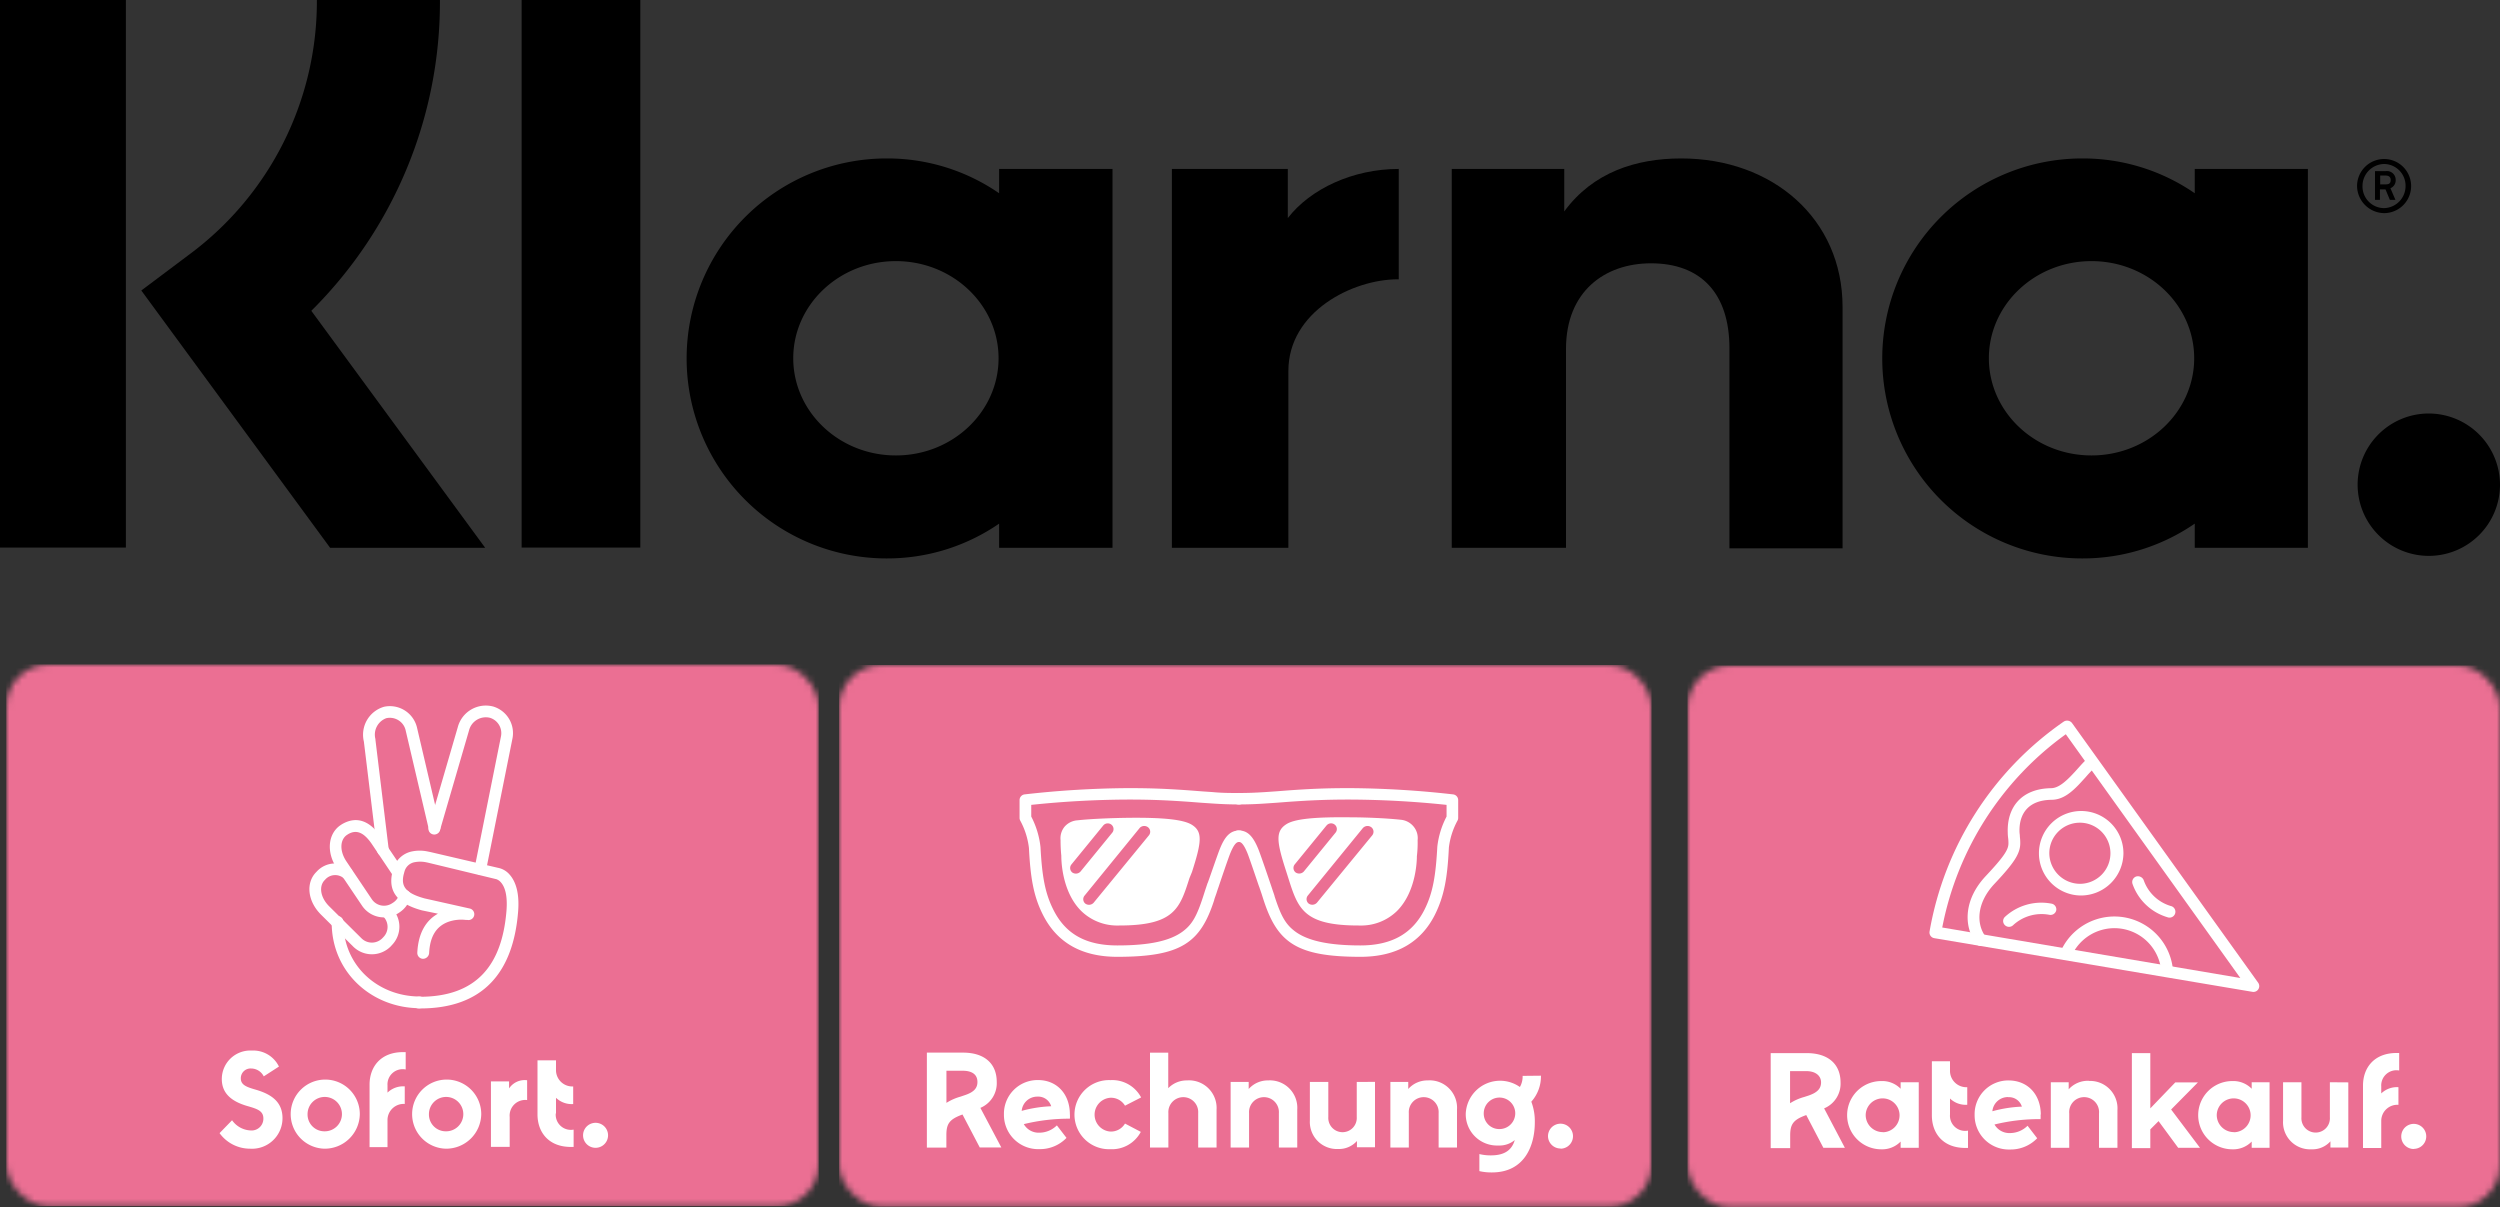 <svg xmlns="http://www.w3.org/2000/svg" xmlns:xlink="http://www.w3.org/1999/xlink" viewBox="0 0 400 193.15"><rect x="0" y="0" width="400" height="193.15" fill="#333333" stroke="none"/><defs><style>.cls-1{fill:#fff;}.cls-2{mask:url(#mask);}.cls-3{fill:#eb6f93;}.cls-4{mask:url(#mask-2-2);}.cls-5{mask:url(#mask-3);}</style><mask id="mask" x="1" y="106.31" width="130" height="86.67" maskUnits="userSpaceOnUse"><g transform="translate(0 -0.35)"><g id="mask-2"><rect id="path-1" class="cls-1" x="1" y="106.67" width="130" height="86.67" rx="6.77" ry="6.77"/></g></g></mask><mask id="mask-2-2" x="134.25" y="106.4" width="130" height="86.67" maskUnits="userSpaceOnUse"><g transform="translate(0 -0.35)"><g id="mask-2-3" data-name="mask-2"><rect id="path-1-2" data-name="path-1" class="cls-1" x="134.25" y="106.75" width="130" height="86.67" rx="6.77" ry="6.77"/></g></g></mask><mask id="mask-3" x="270" y="106.48" width="130" height="86.67" maskUnits="userSpaceOnUse"><g transform="translate(0 -0.35)"><g id="mask-2-4" data-name="mask-2"><rect id="path-1-3" data-name="path-1" class="cls-1" x="270" y="106.83" width="130" height="86.67" rx="6.77" ry="6.77"/></g></g></mask></defs><title>klarna</title><g id="Ebene_1" data-name="Ebene 1"><path d="M70.39.35H50.7A50.39,50.39,0,0,1,30.38,41l-7.77,5.83L52.82,88H77.63L49.81,50.08A69.64,69.64,0,0,0,70.39.35Z" transform="translate(0 -0.35)"/><rect width="20.14" height="87.61"/><rect x="83.46" width="18.99" height="87.61"/><path d="M269,25.7c-7.24,0-14.13,2.21-18.72,8.48v-6.8h-18V88h18.28V56.17c0-9.18,6.19-13.69,13.6-13.69,7.95,0,12.55,4.77,12.55,13.6v32h18.1V49.46C294.81,35.33,283.59,25.7,269,25.7Z" transform="translate(0 -0.35)"/><path d="M159.86,27.38v3.89a31.5,31.5,0,0,0-18-5.57,32,32,0,0,0,0,64,31.57,31.57,0,0,0,18-5.57V88H178V27.38ZM143.34,73.22c-9.09,0-16.42-7-16.42-15.55s7.33-15.54,16.42-15.54,16.43,7,16.43,15.54S152.44,73.22,143.34,73.22Z" transform="translate(0 -0.35)"/><path d="M206.05,35.24V27.38H187.5V88h18.64V59.71c0-9.54,10.33-14.67,17.49-14.67h.17V27.38C216.47,27.38,209.67,30.56,206.05,35.24Z" transform="translate(0 -0.35)"/><path d="M351.16,27.38v3.89a31.5,31.5,0,0,0-18-5.57,32,32,0,0,0,0,64,31.57,31.57,0,0,0,18-5.57V88h18.1V27.38ZM334.64,73.22c-9.09,0-16.42-7-16.42-15.55s7.33-15.54,16.42-15.54,16.43,7,16.43,15.54S343.74,73.22,334.64,73.22Z" transform="translate(0 -0.35)"/><path d="M383.31,29.15a1.4,1.4,0,0,0-1.59-1.42H380v4.6h.79V30.65h.89l.7,1.68h.89l-.8-1.86A1.37,1.37,0,0,0,383.31,29.15Zm-1.59.7h-.89V28.44h.89c.53,0,.79.27.79.71S382.34,29.85,381.72,29.85Z" transform="translate(0 -0.35)"/><path d="M381.45,25.79a4.33,4.33,0,0,0-4.32,4.33,4.39,4.39,0,0,0,4.32,4.33,4.33,4.33,0,0,0,0-8.66Zm0,7.86A3.47,3.47,0,0,1,378,30.12a3.52,3.52,0,0,1,3.44-3.53,3.47,3.47,0,0,1,3.45,3.53A3.53,3.53,0,0,1,381.45,33.65Z" transform="translate(0 -0.35)"/><path d="M388.61,66.51A11.39,11.39,0,1,0,400,77.9,11.42,11.42,0,0,0,388.61,66.51Z" transform="translate(0 -0.35)"/></g><g id="Ebene_2" data-name="Ebene 2"><g id="Badges"><g id="DE"><g id="Badge-_-de_de-_-pay_now-_-descriptive-_pink" data-name="Badge-/-de_de-/-pay_now-/-descriptive-/pink"><g id="BG-_-Radius-5" data-name="BG-/-Radius-5"><g class="cls-2"><g id="Color-_-Pink" data-name="Color-/-Pink"><rect id="BG-2" data-name="BG" class="cls-3" x="1" y="106.31" width="130" height="86.67"/></g></g></g><path id="Sofort." class="cls-1" d="M40,184.14a4.88,4.88,0,0,0,5.2-4.88c0-2.69-1.9-3.86-4.24-4.55-1.5-.43-2.43-.76-2.43-1.82a1.56,1.56,0,0,1,1.67-1.58,2.27,2.27,0,0,1,2,1.26L44.63,171a4.56,4.56,0,0,0-4.33-2.56A4.56,4.56,0,0,0,35.49,173c0,2,1.17,3.47,4.07,4.31,1.58.46,2.58.76,2.58,2a1.89,1.89,0,0,1-2.08,1.91,3.83,3.83,0,0,1-2.93-1.63l-2,2.06A6,6,0,0,0,40,184.14Zm11.91,0a5.53,5.53,0,1,1,5.66-5.53A5.61,5.61,0,0,1,51.92,184.14Zm0-2.78a2.75,2.75,0,1,0-2.7-2.75A2.69,2.69,0,0,0,51.92,181.36Zm13-9.9v-2.77h-.43c-3.6,0-5.35,2.38-5.35,5.2v10H62v-4.37a2.59,2.59,0,0,1,2.76-2.54v-2.81a3.6,3.6,0,0,0-2.76,1V174A2.43,2.43,0,0,1,64.87,171.46Zm6.43,12.68A5.53,5.53,0,1,1,77,178.61,5.61,5.61,0,0,1,71.3,184.14Zm0-2.78a2.75,2.75,0,1,0-2.71-2.75A2.69,2.69,0,0,0,71.3,181.36Zm10.11-6.8v-1.19H78.55v10.48h3v-4.78a2.5,2.5,0,0,1,2.79-2.71v-3.17A3,3,0,0,0,81.41,174.56Zm7.51,3.94V176a3.63,3.63,0,0,0,2.75,1v-2.82a2.61,2.61,0,0,1-2.75-2.54V170H86v8.66c0,2.82,1.75,5.2,5.35,5.2h.43v-2.77A2.43,2.43,0,0,1,88.92,178.5ZM95.29,184a2,2,0,1,0-2-2A2,2,0,0,0,95.29,184Z" transform="translate(0 -0.35)"/><g id="Icons-_-Pay-now-_-White" data-name="Icons-/-Pay-now-/-White"><path id="_Path_" data-name=" Path " class="cls-1" d="M61.33,147a2.34,2.34,0,0,1,0,3.3l-.18.19a2.35,2.35,0,0,1-3.3,0l-5.2-5.15c-1.43-1.44-1.63-3.21-.72-4.15l.18-.19a2.13,2.13,0,0,1,2.83-.18.93.93,0,1,0,1.15-1.47,4,4,0,0,0-5.33.36l-.18.19c-1.69,1.73-1.35,4.65.75,6.76l5.21,5.17a4.24,4.24,0,0,0,6-.08l.18-.2a4.21,4.21,0,0,0-.08-5.93A.94.94,0,0,0,61.33,147Z" transform="translate(0 -0.35)"/><path id="_Path_2" data-name=" Path 2" class="cls-1" d="M58.22,119l2.13,17.5a.93.93,0,1,0,1.85-.23l-2.13-17.55,0-.11a2.8,2.8,0,0,1,1.74-3.35,2.6,2.6,0,0,1,2,.37,2.56,2.56,0,0,1,1.11,1.65l3.71,15.84a.94.94,0,0,0,1.82-.43l-3.7-15.8a4.46,4.46,0,0,0-5.29-3.46A4.65,4.65,0,0,0,58.22,119Z" transform="translate(0 -0.35)"/><path id="_Path_3" data-name=" Path 3" class="cls-1" d="M77.77,139.58l4.21-21a4.44,4.44,0,0,0-3.08-5.19,4.64,4.64,0,0,0-5.65,3.29l-4.66,16a.93.93,0,0,0,.64,1.16.94.94,0,0,0,1.16-.64l4.66-16a2.77,2.77,0,0,1,3.35-2,2.57,2.57,0,0,1,1.75,3l-4.21,21a1,1,0,0,0,.73,1.1A.93.93,0,0,0,77.77,139.58Z" transform="translate(0 -0.35)"/><path id="Shape" class="cls-1" d="M67.18,159.79c-6.67,0-12.24-4.89-12.24-11.84a.94.94,0,1,0-1.87,0c0,8,6.45,13.71,14.11,13.71a.94.94,0,0,0,0-1.87Z" transform="translate(0 -0.35)"/><path id="_Path_4" data-name=" Path 4" class="cls-1" d="M63.88,143.44a2.32,2.32,0,0,1-.92,1.29l-.2.13a2.35,2.35,0,0,1-3.26-.62l-4.09-6.09c-1.12-1.69-1-3.47.1-4.21l.2-.13c1.38-.8,2.55-.2,3.76,1.55l3.42,5.1a.94.94,0,0,0,1.55-1.05L61,134.31c-1.69-2.46-3.78-3.54-6.28-2.09l-.26.17c-2,1.38-2.25,4.31-.62,6.8l4.1,6.09a4.23,4.23,0,0,0,5.85,1.14l.21-.14a4.2,4.2,0,0,0,1.67-2.34.93.93,0,0,0-1.8-.5Z" transform="translate(0 -0.35)"/><path id="Shape-2" data-name="Shape" class="cls-1" d="M70.07,146.54c-1.94,1.08-3.15,3.13-3.3,6.22a.94.94,0,0,0,.89,1,1,1,0,0,0,1-.89c.13-2.8,1.22-4.31,3-5a6.24,6.24,0,0,1,2.87-.33l.24,0a.93.93,0,0,0,.37-1.83l-7.19-1.61c-3.37-.92-3.88-2.17-3.25-4.24a2.06,2.06,0,0,1,1.65-1.56,4.73,4.73,0,0,1,1.76,0l.34.07L79.33,141a.65.65,0,0,1,.21.07,1.67,1.67,0,0,1,.56.41c.73.78,1.13,2.25.93,4.67-.71,8.49-4.67,13.77-14.06,13.68a.94.94,0,0,0-.94.93.93.93,0,0,0,.93.94c10.54.1,15.15-6,15.93-15.39.25-2.91-.3-4.9-1.43-6.11a3.24,3.24,0,0,0-1.78-1l-10.8-2.52-.49-.1a6.1,6.1,0,0,0-2.48,0,3.91,3.91,0,0,0-3,2.84c-.9,3,.06,5.36,4.6,6.59Z" transform="translate(0 -0.35)"/></g></g></g></g><g id="Badges-2" data-name="Badges"><g id="DE-2" data-name="DE"><g id="Badge-_-de_de-_-pay_later-_-descriptive-_pink" data-name="Badge-/-de_de-/-pay_later-/-descriptive-/pink"><g id="BG-_-Radius-5-2" data-name="BG-/-Radius-5"><g class="cls-4"><g id="Color-_-Pink-2" data-name="Color-/-Pink"><rect id="BG-4" data-name="BG" class="cls-3" x="134.25" y="106.4" width="130" height="86.67"/></g></g></g><path id="Rechnung." class="cls-1" d="M160.21,183.94h-3.45L154,178.67c-2.1.76-2.58,1.48-2.58,3.3v2h-3.12V168.77h5.79c3.4,0,5.39,1.73,5.39,4.7a4.28,4.28,0,0,1-2.62,4.14Zm-8.78-7.13a8.31,8.31,0,0,1,2.26-1l.64-.22c1.44-.47,2.06-1.1,2.06-2.12,0-1.17-.82-1.8-2.36-1.8h-2.6Zm19.75,1.8a5,5,0,0,1,0,.73,30.57,30.57,0,0,0-7.37.87,2.73,2.73,0,0,0,2.5,1.37,4,4,0,0,0,2.79-1.17l1.54,2a5.86,5.86,0,0,1-4.33,1.8,5.48,5.48,0,0,1-5.68-5.55,5.38,5.38,0,0,1,5.48-5.5C169.08,173.17,171.16,175.36,171.18,178.61Zm-5.2-2.8a2.5,2.5,0,0,0-2.51,2.28,20.89,20.89,0,0,1,4.72-.74A2.16,2.16,0,0,0,166,175.81Zm11.65,8.41a5.22,5.22,0,0,0,4.9-2.77L180,180.12a2.62,2.62,0,0,1-2.32,1.28,2.71,2.71,0,0,1,0-5.41,2.61,2.61,0,0,1,2.32,1.27l2.58-1.32a5.22,5.22,0,0,0-4.9-2.77,5.53,5.53,0,1,0,0,11.05Zm12.39-11a4.11,4.11,0,0,0-3.1,1.24v-5.68H184v15.17h2.94v-5.51a2.39,2.39,0,1,1,4.77,0v5.51h2.94v-6.05A4.42,4.42,0,0,0,190,173.21Zm13,0a4.08,4.08,0,0,0-3.23,1.37v-1.13H196.9v10.49h2.95v-5.51a2.39,2.39,0,1,1,4.77,0v5.51h2.94v-6.05A4.39,4.39,0,0,0,203,173.21Zm14.06.24v5.61a2.28,2.28,0,1,1-4.55,0v-5.61h-2.95v6.15a4.33,4.33,0,0,0,4.53,4.58,3.85,3.85,0,0,0,3-1.28v1H220V173.45Zm11.47-.24a4.08,4.08,0,0,0-3.23,1.37v-1.13h-2.86v10.49h2.95v-5.51a2.39,2.39,0,1,1,4.77,0v5.51h2.94v-6.05A4.39,4.39,0,0,0,228.52,173.21Zm18-.76a6.05,6.05,0,0,1-1.54,4.16,8.83,8.83,0,0,1,.56,3.32c0,3.6-1.56,8-6.87,8a8.62,8.62,0,0,1-2-.21V185a7.48,7.48,0,0,0,1.85.21c1.75,0,3.27-.54,3.81-2.45a3.81,3.81,0,0,1-2.62.87,5,5,0,0,1-5.22-5.09,5.5,5.5,0,0,1,8.66-4.27,3.35,3.35,0,0,0,.44-1.78ZM239.93,181a2.52,2.52,0,1,0-2.53-2.51A2.47,2.47,0,0,0,239.93,181Zm9.75,3.14a2,2,0,1,0-2-2A2,2,0,0,0,249.68,184.11Z" transform="translate(0 -0.35)"/><g id="Icons-_-Pay-later-_-White" data-name="Icons-/-Pay-later-/-White"><path id="_Path_2-2" data-name=" Path " class="cls-1" d="M165,129.13a153.37,153.37,0,0,1,15.6-.85c3.66,0,6.32.12,9.93.38l1.68.13,1.64.11c1.58.11,2.93.16,4.36.16a.92.92,0,1,0,0-1.83c-1.38,0-2.69,0-4.24-.15l-1.62-.11-1.68-.13c-3.66-.27-6.36-.39-10.07-.39a154.12,154.12,0,0,0-16.64,1,.92.92,0,0,0-.83.9v2.87a.92.92,0,0,0,.11.43,12.14,12.14,0,0,1,1.39,4.38c.24,4.74.73,7.7,2.23,10.67,2.17,4.31,6,6.74,11.91,6.74,10.26,0,13.3-2.27,15.5-9.07,0-.11.28-.85.35-1.06.13-.41.24-.75.36-1.07-.13.36,1.53-4.58,1.9-5.45.54-1.29.94-1.72,1.33-1.72a.92.92,0,1,0,0-1.83c-1.39,0-2.25,1-3,2.85-.4.94-2.1,6-2,5.55-.11.34-.23.69-.37,1.11l-.34,1.06c-1,3.06-1.71,4.41-3.24,5.56-2,1.49-5.24,2.25-10.49,2.25s-8.38-2-10.24-5.73c-1.35-2.68-1.81-5.46-2.05-10A13.78,13.78,0,0,0,165,131Z" transform="translate(0 -0.35)"/><path id="Combined-Shape" class="cls-1" d="M179.07,148.43H179a8.23,8.23,0,0,1-6-2.32c-3.25-3.22-3.19-8.58-3.19-8.83a24.94,24.94,0,0,1-.12-2.5,2.93,2.93,0,0,1,.66-2.18,3,3,0,0,1,2.05-1c2.26-.25,5.72-.37,8-.4,5.84-.07,9,.29,10.32,1.13,1.75,1.11,1.52,2.78,0,7.53l-.41,1C188.76,145.72,187.9,148.43,179.07,148.43Zm3.3-15.63-8.84,10.85a.9.9,0,0,0,.14,1.29,1,1,0,0,0,1.31-.15L183.83,134a.91.91,0,0,0-.15-1.29A1,1,0,0,0,182.37,132.8Zm-5.86-.36-5.08,6.22a.91.91,0,0,0,.14,1.29,1,1,0,0,0,1.31-.15l5.08-6.22a.91.91,0,0,0-.14-1.29A.94.94,0,0,0,176.51,132.44Z" transform="translate(0 -0.35)"/><path id="_Path_2-3" data-name=" Path 2" class="cls-1" d="M231.45,129.13V131a13.63,13.63,0,0,0-1.48,4.83c-.25,4.6-.7,7.38-2.05,10.06-1.86,3.7-5.09,5.73-10.25,5.73s-8.5-.77-10.48-2.26c-1.53-1.15-2.25-2.51-3.25-5.58,0-.1-.27-.83-.34-1.05-.14-.42-.25-.76-.37-1.1.15.44-1.55-4.61-1.95-5.55-.8-1.9-1.66-2.85-3.05-2.85a.92.92,0,1,0,0,1.83c.39,0,.79.43,1.33,1.72.37.87,2,5.81,1.91,5.45l.36,1.06c.07.21.3.94.34,1.05,2.21,6.81,5.25,9.1,15.5,9.1,5.88,0,9.75-2.43,11.92-6.74,1.49-3,2-5.93,2.23-10.73a12,12,0,0,1,1.38-4.32.92.92,0,0,0,.11-.43v-2.87a.92.92,0,0,0-.83-.9,153.93,153.93,0,0,0-16.63-1c-3.72,0-6.42.12-10.08.39l-1.68.13-1.61.11c-1.55.1-2.86.15-4.25.15a.92.92,0,1,0,0,1.83c1.43,0,2.78-.05,4.37-.16l1.63-.11,1.68-.13c3.62-.26,6.28-.38,9.94-.38A153.52,153.52,0,0,1,231.45,129.13Z" transform="translate(0 -0.35)"/><path id="Combined-Shape-2" data-name="Combined-Shape" class="cls-1" d="M217.37,148.43c-8.83,0-9.69-2.71-11.24-7.59l-.34-1.07c-1.54-4.75-1.74-6.4,0-7.53,1.3-.86,4.48-1.19,10.32-1.12,2.28,0,5.73.14,8,.39a3,3,0,0,1,2.06,1.08,2.89,2.89,0,0,1,.65,2.19,18.36,18.36,0,0,1-.12,2.57c0,.16.05,5.54-3.19,8.77a8.21,8.21,0,0,1-6,2.31Zm-5.13-16-5.08,6.22a.91.91,0,0,0,.14,1.29,1,1,0,0,0,1.31-.15l5.08-6.22a.9.9,0,0,0-.15-1.29A.93.93,0,0,0,212.24,132.44Zm5.86.36-8.85,10.85a.91.91,0,0,0,.15,1.29,1,1,0,0,0,1.31-.15L219.56,134a.91.91,0,0,0-.15-1.29A1,1,0,0,0,218.1,132.8Z" transform="translate(0 -0.35)"/></g></g></g></g><g id="Badges-3" data-name="Badges"><g id="DE-3" data-name="DE"><g id="Badge-_-de_de-_-slice_it-_-descriptive-_pink" data-name="Badge-/-de_de-/-slice_it-/-descriptive-/pink"><g id="BG-_-Radius-5-3" data-name="BG-/-Radius-5"><g class="cls-5"><g id="Color-_-Pink-3" data-name="Color-/-Pink"><rect id="BG-6" data-name="BG" class="cls-3" x="270" y="106.48" width="130" height="86.67"/></g></g></g><path id="Ratenkauf." class="cls-1" d="M295.18,184h-3.44L289,178.76c-2.1.75-2.57,1.47-2.57,3.29v2h-3.12V168.85h5.78c3.4,0,5.4,1.74,5.4,4.71a4.28,4.28,0,0,1-2.63,4.13Zm-8.77-7.13a8.22,8.22,0,0,1,2.25-1l.65-.21c1.43-.48,2.06-1.11,2.06-2.13s-.83-1.8-2.36-1.8h-2.6Zm17.69-3.36H307V184H304.1v-1a4.11,4.11,0,0,1-3.1,1.24,5.46,5.46,0,0,1,0-10.92,4.1,4.1,0,0,1,3.1,1.23Zm-2.8,8a2.71,2.71,0,1,0-2.79-2.71A2.74,2.74,0,0,0,301.3,181.49ZM312,178.67v-2.56a3.6,3.6,0,0,0,2.76,1v-2.81A2.62,2.62,0,0,1,312,171.8v-1.65H309.1v8.67c0,2.82,1.75,5.2,5.35,5.2h.43v-2.77A2.43,2.43,0,0,1,312,178.67Zm14.49,0a5.18,5.18,0,0,1,0,.74,30.12,30.12,0,0,0-7.37.86,2.73,2.73,0,0,0,2.49,1.37,4,4,0,0,0,2.8-1.17l1.54,2a5.89,5.89,0,0,1-4.34,1.8,5.47,5.47,0,0,1-5.67-5.54,5.39,5.39,0,0,1,5.48-5.51C324.43,173.25,326.51,175.44,326.53,178.69Zm-5.2-2.79a2.5,2.5,0,0,0-2.51,2.27,20.89,20.89,0,0,1,4.72-.74A2.15,2.15,0,0,0,321.33,175.9Zm12.93-2.6a4.11,4.11,0,0,0-3.23,1.36v-1.13h-2.86V184h2.95v-5.5a2.39,2.39,0,1,1,4.76,0V184h2.95v-6A4.39,4.39,0,0,0,334.26,173.3ZM348.51,184l-3.14-4.27-1.32,1.32v3H341.1V168.85h2.95v8.84l4-4.16h3.62l-4.29,4.34L352,184Zm11.76-10.49h2.86V184h-2.86v-1a4.11,4.11,0,0,1-3.1,1.24,5.46,5.46,0,0,1,0-10.92,4.1,4.1,0,0,1,3.1,1.23Zm-2.8,8a2.71,2.71,0,1,0-2.79-2.71A2.74,2.74,0,0,0,357.47,181.49Zm15.31-8v5.62a2.28,2.28,0,1,1-4.55,0v-5.62h-2.94v6.16a4.33,4.33,0,0,0,4.52,4.57,3.87,3.87,0,0,0,3.06-1.28v1h2.86V173.53Zm11.09-1.9v-2.78h-.43c-3.6,0-5.36,2.39-5.36,5.2v10H381v-4.38a2.58,2.58,0,0,1,2.75-2.53v-2.82a3.62,3.62,0,0,0-2.75,1v-1.12A2.43,2.43,0,0,1,383.87,171.63Zm2.33,12.56a2,2,0,1,0-2-2A2,2,0,0,0,386.2,184.19Z" transform="translate(0 -0.35)"/><g id="Icons-_-Slice-it-_-White" data-name="Icons-/-Slice-it-/-White"><path id="_Path_3-2" data-name=" Path " class="cls-1" d="M358.45,156.83l-27.92-39a49.7,49.7,0,0,0-19.77,30.92Zm-49.72-7.44a51.54,51.54,0,0,1,21.48-33.59,1,1,0,0,1,1.31.23l29.79,41.56a.93.93,0,0,1-.94,1.45l-50.87-8.58A.92.92,0,0,1,308.73,149.39Z" transform="translate(0 -0.35)"/><path id="_Path_2-4" data-name=" Path 2" class="cls-1" d="M333.53,122.15c-.24.24-.49.51-.84.9l-.43.48c-.17.19-.3.34-.44.48-1.53,1.66-2.61,2.44-3.66,2.45-4.75.08-7.06,3.07-6.92,7.09a7.2,7.2,0,0,0,.06.87,6.06,6.06,0,0,1,.05.89c0,1-.77,2.16-3.63,5.21-3.5,3.72-3.6,8-1.54,10.8a.94.94,0,0,0,1.32.2.92.92,0,0,0,.2-1.3c-1.53-2.05-1.46-5.39,1.4-8.44,3.17-3.37,4.1-4.82,4.14-6.43a7.51,7.51,0,0,0-.06-1.1c0-.32-.05-.53-.06-.77-.1-3,1.48-5.1,5.07-5.16,1.75,0,3.16-1,5-3.06l.46-.5.42-.48c.33-.36.56-.6.77-.81a.92.92,0,0,0,0-1.32A1,1,0,0,0,333.53,122.15Z" transform="translate(0 -0.35)"/><path id="_Path_3-3" data-name=" Path 3" class="cls-1" d="M331.43,153.34a7.52,7.52,0,0,1,14.25,1.55,8.62,8.62,0,0,1,.11.87.94.94,0,0,0,1.88-.12,8.13,8.13,0,0,0-.14-1.09,9.41,9.41,0,0,0-17.84-1.94.93.93,0,0,0,.5,1.22A1,1,0,0,0,331.43,153.34Z" transform="translate(0 -0.35)"/><path id="_Path_4-2" data-name=" Path 4" class="cls-1" d="M328.22,144.93a8.58,8.58,0,0,0-7.44,2.13.91.91,0,0,0,0,1.31.94.94,0,0,0,1.33,0,6.7,6.7,0,0,1,5.79-1.65A.94.94,0,0,0,329,146,.93.93,0,0,0,328.22,144.93Z" transform="translate(0 -0.35)"/><path id="_Path_5" data-name=" Path 5" class="cls-1" d="M341.2,141.77a8.47,8.47,0,0,0,5.57,5.33.94.94,0,1,0,.55-1.79,6.58,6.58,0,0,1-4.33-4.14,1,1,0,0,0-1.2-.58A.94.94,0,0,0,341.2,141.77Z" transform="translate(0 -0.35)"/><path id="Oval" class="cls-1" d="M332.89,143.63a6.76,6.76,0,1,1,6.86-6.76A6.81,6.81,0,0,1,332.89,143.63Zm0-1.87a4.89,4.89,0,1,0-5-4.89A4.93,4.93,0,0,0,332.89,141.76Z" transform="translate(0 -0.35)"/></g></g></g></g></g></svg>